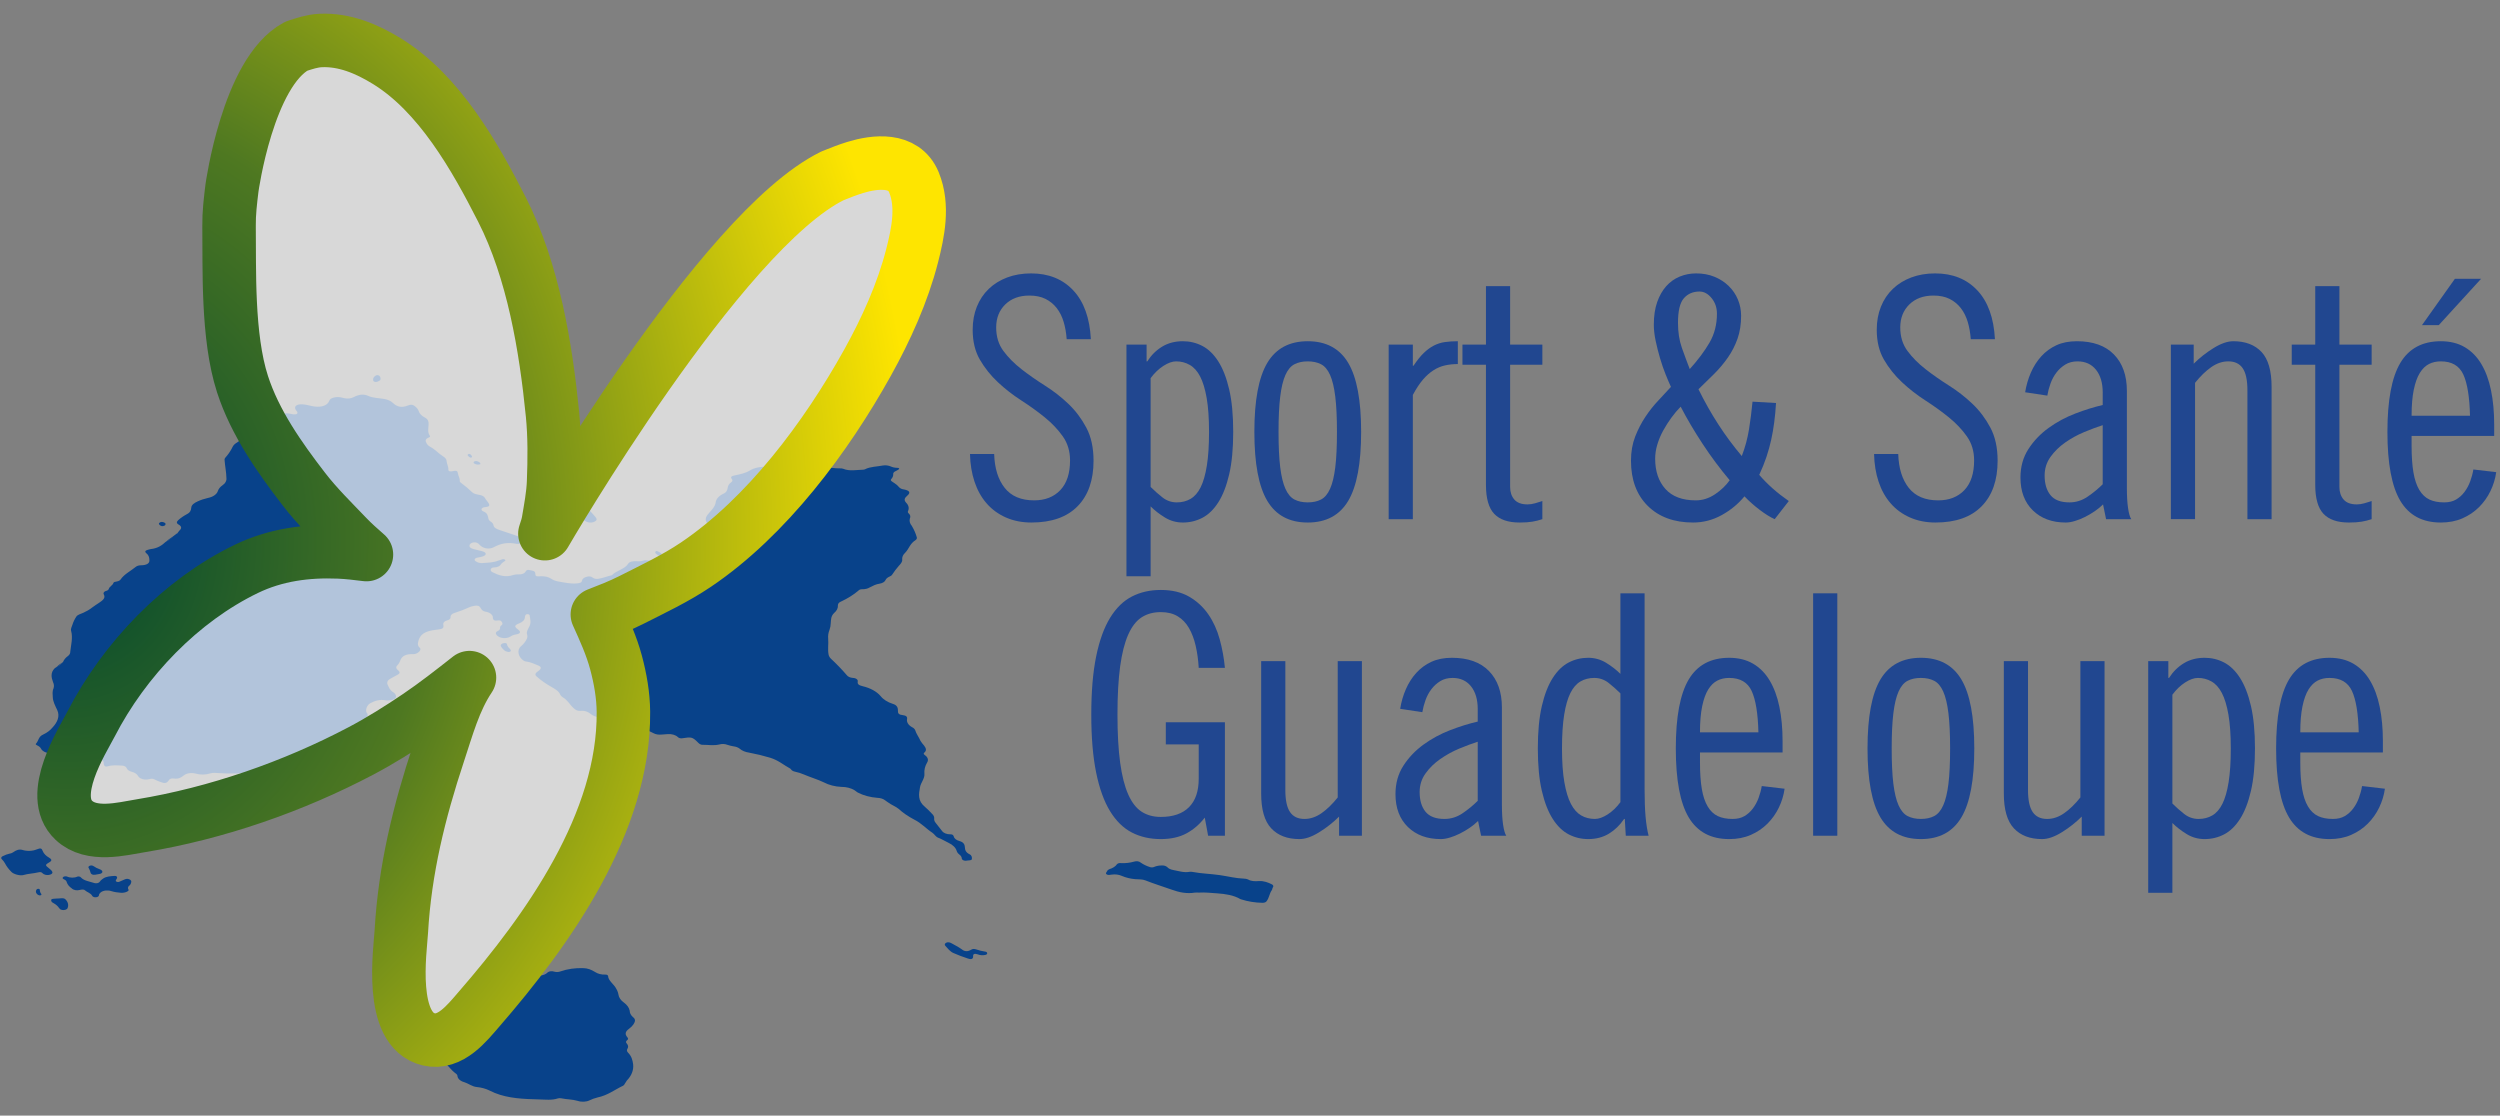 <?xml version="1.0" encoding="UTF-8" standalone="no"?><!DOCTYPE svg PUBLIC "-//W3C//DTD SVG 1.1//EN" "http://www.w3.org/Graphics/SVG/1.1/DTD/svg11.dtd"><svg width="100%" height="100%" viewBox="0 0 623 278" version="1.1" xmlns="http://www.w3.org/2000/svg" xmlns:xlink="http://www.w3.org/1999/xlink" xml:space="preserve" xmlns:serif="http://www.serif.com/" style="fill-rule:evenodd;clip-rule:evenodd;stroke-linecap:round;stroke-linejoin:round;stroke-miterlimit:1.5;"><rect x="0" y="0" width="623" height="278" fill="#808080" stroke="none"/><rect id="Plan-de-travail2" serif:id="Plan de travail2" x="0" y="-0" width="622.72" height="277.44" style="fill:none;"/><g><g><clipPath id="_clip1"><polygon id="icone_guadeloupe" points="122.35,61.725 360.991,190.721 187.96,320.088 -50.681,191.092 122.35,61.725 "/></clipPath><g clip-path="url(#_clip1)"><path d="M15.702,164.968c0.23,-0.568 0.667,-1.091 1.277,-1.527c0.357,-0.286 0.544,-0.644 0.529,-1.014c0.187,-1.742 0.69,-3.476 0.21,-5.243c-0.15,-0.496 0.186,-0.983 0.318,-1.464c0.217,-0.707 0.546,-1.398 0.982,-2.06c0.295,-0.467 1.099,-0.676 1.725,-0.948c0.806,-0.357 1.529,-0.782 2.148,-1.264c0.59,-0.442 1.237,-0.86 1.866,-1.28c0.762,-0.51 1.611,-1.114 1.129,-2.005c-0.164,-0.246 -0.1,-0.527 0.167,-0.726c0.116,-0.087 0.265,-0.154 0.434,-0.195c0.313,-0.082 0.542,-0.254 0.619,-0.463c0.119,-0.592 1.012,-0.923 1.153,-1.511c0.055,-0.232 0.503,-0.305 0.856,-0.368c0.417,-0.065 0.763,-0.246 0.94,-0.492c0.846,-1.296 2.577,-2.153 3.877,-3.22c0.334,-0.221 0.809,-0.338 1.3,-0.319c1.246,-0.032 2.03,-0.447 2.003,-1.201c-0.022,-0.597 -0.073,-1.227 -0.726,-1.754c-0.493,-0.395 -0.384,-0.718 0.351,-0.911c0.211,-0.07 0.433,-0.125 0.664,-0.164c1.772,-0.184 2.847,-0.953 3.768,-1.812c0.758,-0.386 1.392,-0.86 1.87,-1.398l0.912,-0.682c0.195,-0.011 0.249,-0.086 0.217,-0.198c0.112,-0.175 0.243,-0.344 0.394,-0.506c0.612,-0.557 0.658,-1.064 -0.238,-1.565c-0.009,-0.005 -0.019,-0.01 -0.028,-0.015c-0.409,-0.221 -0.472,-0.609 -0.14,-0.865c0.019,-0.014 0.065,-0.018 0.055,-0.041c0.021,-0.034 0.037,-0.07 0.048,-0.106c0.619,-0.559 1.346,-1.066 2.165,-1.508c0.861,-0.407 1.069,-1.005 1.113,-1.616c0.054,-0.739 0.77,-1.204 1.575,-1.57c0.791,-0.371 1.667,-0.666 2.601,-0.874c1.262,-0.248 2.203,-0.911 2.46,-1.734c0.18,-0.541 0.587,-1.038 1.179,-1.439c0.674,-0.46 1.018,-1.08 0.951,-1.716c-0.021,-1.527 -0.364,-3.045 -0.463,-4.568c-0.036,-0.174 0.01,-0.348 0.133,-0.502c0.807,-0.904 1.451,-1.864 1.922,-2.864c0.222,-0.395 0.6,-0.744 1.098,-1.017c0.805,-0.486 1.304,-1.142 1.408,-1.851c0.156,-0.846 0.577,-1.03 1.939,-0.837c1.161,0.167 1.616,0.043 2.275,-0.581c0.123,-0.152 0.3,-0.284 0.516,-0.385c1.379,-0.413 1.947,-1.29 2.875,-1.959c0.663,-0.455 1.363,-0.887 2.097,-1.296c0.536,-0.351 1.382,-0.442 2.095,-0.225c0.251,0.071 0.516,0.12 0.786,0.146c0.869,0.084 1.202,-0.18 0.922,-0.689c-0.077,-0.129 -0.194,-0.242 -0.281,-0.368c-0.63,-0.921 0.155,-1.548 1.742,-1.433c1.011,0.073 1.897,0.411 2.884,0.537c1.878,0.239 3.305,-0.31 3.698,-1.468c0.206,-0.657 1.623,-1.053 2.857,-0.814c0.291,0.058 0.564,0.151 0.858,0.202c0.821,0.193 1.734,0.09 2.376,-0.269c0.327,-0.192 0.707,-0.347 1.122,-0.456c0.806,-0.264 1.803,-0.195 2.528,0.175c1.157,0.542 2.682,0.507 3.993,0.763c0.872,0.147 1.631,0.501 2.116,0.986c0.946,0.885 2.051,1.321 3.783,0.608c0.669,-0.273 1.183,-0.22 1.646,0.167c0.468,0.338 0.798,0.742 0.961,1.176c0.182,0.672 0.761,1.282 1.618,1.705c0.827,0.447 0.893,1.081 0.88,1.638c-0.022,0.972 -0.351,1.936 0.315,2.89c0.142,0.201 -0.059,0.346 -0.35,0.463c-0.75,0.305 -0.829,0.756 -0.538,1.262c0.148,0.357 0.446,0.685 0.863,0.948c1.374,0.706 2.144,1.728 3.391,2.489c0.51,0.314 0.802,0.742 0.809,1.185c0.069,0.702 0.49,1.378 0.433,2.103c-0.022,0.403 0.51,0.504 1.122,0.353c0.805,-0.2 1.158,-0.093 1.226,0.455c0.09,0.671 0.562,1.308 0.484,1.989c0.004,0.175 0.117,0.343 0.314,0.469c1.006,0.731 1.928,1.507 2.757,2.321c0.38,0.404 1.104,0.546 1.79,0.672c0.695,0.089 1.263,0.42 1.461,0.852c0.227,0.438 0.659,0.834 0.897,1.27c0.328,0.613 0.093,0.839 -0.888,0.94c-0.404,0.008 -0.753,0.174 -0.873,0.416c-0.111,0.246 0.065,0.514 0.422,0.644c1.016,0.391 1.109,1.036 1.242,1.66c0.016,0.324 0.225,0.636 0.586,0.873c0.402,0.247 0.652,0.576 0.705,0.925c0.1,0.589 0.663,0.906 1.458,1.162c1.465,0.467 2.905,0.968 4.353,1.464c0.459,0.157 0.845,0.39 1.115,0.673c0.287,0.288 0.542,0.601 0.237,0.909c-0.253,0.344 -0.869,0.52 -1.458,0.416c-2.194,-0.455 -3.929,-0.077 -5.61,0.833c-1.218,0.654 -2.763,0.317 -3.564,-0.597c-0.341,-0.388 -0.751,-0.684 -1.504,-0.589c-0.582,0.078 -0.997,0.401 -1.001,0.779c-0.069,0.474 0.447,0.736 1.071,0.903c0.623,0.167 1.317,0.297 1.957,0.476c0.483,0.141 0.984,0.304 1.006,0.686c0.021,0.381 -0.515,0.606 -1.054,0.742c-0.307,0.079 -0.625,0.136 -0.938,0.199c-0.365,0.033 -0.659,0.2 -0.75,0.425c-0.103,0.293 0.18,0.463 0.496,0.634c0.386,0.229 0.909,0.342 1.426,0.306c1.343,-0.105 2.766,-0.108 3.955,-0.62c0.157,-0.059 0.322,-0.108 0.494,-0.148c0.364,-0.107 0.762,-0.369 1.128,-0.1c0.419,0.309 -0.205,0.445 -0.412,0.645c-0.211,0.157 -0.396,0.329 -0.551,0.512c-0.208,0.455 -0.852,0.773 -1.605,0.793c-0.442,-0.027 -0.841,0.161 -0.924,0.435c-0.113,0.284 0.062,0.59 0.442,0.77c1.579,0.779 3.216,1.369 5.219,0.67c0.413,-0.117 0.87,-0.165 1.327,-0.138c0.751,0.046 1.446,-0.239 1.675,-0.689c0.19,-0.313 0.418,-0.534 0.985,-0.389c0.566,0.144 1.367,0.153 1.427,0.742c0.077,0.872 0.101,0.844 1.426,0.812c0.917,-0.06 1.84,0.152 2.499,0.575c0.496,0.346 1.136,0.597 1.843,0.722c1.519,0.256 2.99,0.619 4.617,0.473c0.754,-0.061 1.183,-0.191 1.274,-0.681c0.064,-0.469 0.571,-0.862 1.282,-0.993c0.469,-0.154 1.062,-0.055 1.367,0.228c0.366,0.302 1.008,0.415 1.55,0.273c1.114,-0.179 2.058,-0.598 3.131,-0.832c0.058,-0.008 0.109,-0.029 0.145,-0.059c1.024,-1.107 3.238,-1.521 3.988,-2.785c0.375,-0.628 1.248,-0.713 2.157,-0.674c0.602,0.055 1.211,-0.005 1.749,-0.171c0.18,-0.068 0.396,-0.09 0.604,-0.06c0.8,0.171 1.499,-0.02 2.192,-0.181c0.693,-0.162 1.129,-0.071 1.563,0.429c0.594,0.698 1.417,1.31 2.412,1.794c0.875,0.407 1.645,0.183 1.759,-0.49c0.078,-0.456 0.371,-0.63 1.078,-0.389c0.759,0.198 1.482,0.45 2.156,0.75c0.514,0.278 1.043,0.315 1.373,-0.163c0.137,-0.17 0.371,-0.3 0.655,-0.364c0.822,-0.178 1.331,-0.698 1.222,-1.25c-0.063,-0.146 -0.011,-0.3 0.14,-0.413c0.169,-0.127 0.437,-0.183 0.697,-0.147c1.051,0.028 1.91,-0.147 2.298,-0.834c0.052,-0.069 0.131,-0.128 0.229,-0.171c1.652,-0.9 2.143,-2.409 1.2,-3.691c-0.141,-0.199 -0.461,-0.326 -0.801,-0.316c-0.471,-0.035 -0.891,-0.158 -0.881,-0.477c0.044,-1.189 -1.009,-2.14 -1.899,-3.103c-1.04,-1.147 -0.381,-2.057 0.47,-2.984c0.671,-0.734 1.307,-1.445 1.457,-2.331c0.086,-0.909 0.803,-1.738 1.958,-2.263c0.81,-0.36 0.959,-0.944 1.066,-1.501c0.043,-0.498 0.341,-0.969 0.849,-1.343c0.339,-0.204 0.414,-0.533 0.181,-0.799c-0.457,-0.537 -0.057,-0.766 0.694,-0.916c1.343,-0.275 2.692,-0.555 3.722,-1.189c1.164,-0.725 2.806,-1.063 4.451,-0.916c0.42,0.032 0.832,0.101 1.225,0.205c0.773,0.207 1.646,0.183 2.367,-0.066c1.31,-0.52 3.038,-0.43 4.248,0.22c1.342,0.651 2.494,0.518 3.726,-0.016c0.424,-0.187 0.869,-0.328 1.315,-0.481c0.449,-0.168 1.01,-0.178 1.488,-0.027c1.156,0.357 2.423,0.533 3.694,0.515c0.271,-0.018 0.547,0.015 0.792,0.096c1.614,0.677 3.299,0.272 4.958,0.238c0.183,-0.003 0.358,-0.042 0.503,-0.11c1.28,-0.67 2.955,-0.641 4.448,-0.938c0.686,-0.109 1.423,-0.015 2.006,0.254c0.446,0.2 0.974,0.314 1.515,0.324c0.591,-0.004 0.699,0.196 0.321,0.469c-0.184,0.122 -0.386,0.232 -0.603,0.33c-0.371,0.135 -0.618,0.373 -0.667,0.644c0.062,0.488 -0.116,0.972 -0.509,1.386c-0.358,0.363 0.437,0.714 0.834,0.999c0.457,0.283 0.835,0.614 1.115,0.976c0.259,0.314 0.738,0.534 1.286,0.592c1.38,0.284 1.644,0.78 0.824,1.504c-0.631,0.552 -1.018,1.027 -0.326,1.792c0.618,0.616 0.796,1.365 0.487,2.053c-0.119,0.201 -0.065,0.43 0.141,0.608c0.416,0.363 0.53,0.829 0.305,1.244c-0.184,0.634 -0.014,1.295 0.481,1.871c0.549,0.916 0.963,1.86 1.237,2.82c0.088,0.269 -0.032,0.546 -0.323,0.743c-1.401,0.862 -1.587,2.132 -2.573,3.135c-0.541,0.494 -0.801,1.094 -0.738,1.702c0.079,0.57 -0.39,1.081 -0.859,1.583c-0.603,0.69 -1.143,1.402 -1.616,2.133c-0.142,0.229 -0.399,0.421 -0.732,0.547c-0.474,0.202 -0.814,0.508 -0.957,0.861c-0.203,0.427 -0.739,0.755 -1.422,0.867c-1.025,0.148 -1.728,0.553 -2.488,0.935c-0.514,0.324 -1.227,0.492 -1.963,0.463c-0.38,0.001 -0.722,0.138 -0.882,0.353c-1.207,1.02 -2.641,1.923 -4.258,2.682c-0.535,0.193 -0.858,0.557 -0.844,0.951c0.056,0.695 -0.272,1.374 -0.927,1.92c-0.842,0.79 -0.783,1.686 -0.861,2.553c-0.009,0.566 -0.113,1.127 -0.312,1.676c-0.286,0.712 -0.395,1.451 -0.323,2.191c0.117,1.31 -0.155,2.628 0.097,3.948c0.065,0.36 0.259,0.708 0.568,1.017c1.422,1.321 2.738,2.685 3.943,4.087c0.271,0.396 0.864,0.672 1.538,0.715c0.29,0.002 0.573,0.069 0.796,0.19c0.348,0.188 0.508,0.482 0.415,0.759c-0.094,0.573 0.244,0.893 1.239,1.119c1.907,0.448 3.501,1.326 4.47,2.462c0.658,0.846 1.745,1.535 3.082,1.952c1.092,0.324 1.264,1.065 1.237,1.748c-0.034,0.609 0.222,0.951 1.219,1.049c0.83,0.088 1.152,0.42 1.053,0.956c-0.166,0.77 0.317,1.553 1.274,2.063c0.365,0.181 0.627,0.433 0.745,0.714c0.265,0.908 0.929,1.748 1.302,2.635c0.261,0.424 0.573,0.836 0.934,1.231c0.423,0.594 0.744,1.183 0.005,1.776c-0.258,0.193 -0.037,0.424 0.218,0.62c0.714,0.497 0.919,1.206 0.523,1.811c-0.535,0.899 -0.767,1.864 -0.679,2.834c0.122,1.15 -0.916,2.192 -1.096,3.332c-0.296,1.663 -0.639,3.367 1.227,4.882c0.641,0.563 1.237,1.145 1.785,1.746c0.387,0.351 0.571,0.774 0.52,1.194c-0.039,0.382 0.106,0.766 0.416,1.101c0.547,0.641 0.979,1.318 1.534,1.959c0.359,0.53 1.208,0.87 2.109,0.845c0.556,-0.019 0.726,0.251 0.816,0.52c0.111,0.52 0.669,0.968 1.447,1.16c0.986,0.267 1.295,0.866 1.321,1.47c0.032,0.719 0.203,1.355 1.193,1.836c0.557,0.272 0.6,0.777 0.558,1.166c-0.042,0.388 -0.728,0.328 -1.196,0.391c-0.325,0.087 -0.707,0.048 -0.982,-0.1c-0.231,-0.125 -0.357,-0.312 -0.338,-0.501c-0.049,-0.342 -0.27,-0.668 -0.63,-0.93c-0.327,-0.257 -0.548,-0.561 -0.641,-0.883c-0.245,-0.801 -0.97,-1.521 -2.022,-2.006c-0.86,-0.402 -1.6,-0.894 -2.536,-1.25c-0.737,-0.278 -0.929,-0.893 -1.525,-1.282c-1.586,-1.035 -2.669,-2.351 -4.47,-3.246c-1.495,-0.78 -2.815,-1.686 -3.92,-2.692c-0.699,-0.598 -1.81,-0.978 -2.586,-1.585c-0.217,-0.179 -0.52,-0.314 -0.732,-0.512c-0.474,-0.389 -1.196,-0.626 -1.961,-0.645c-1.782,-0.131 -3.479,-0.588 -4.883,-1.314c-0.3,-0.163 -0.509,-0.383 -0.787,-0.563c-0.88,-0.551 -2.068,-0.858 -3.289,-0.852c-1.606,-0.069 -3.149,-0.466 -4.396,-1.13c-1.569,-0.757 -3.34,-1.257 -4.939,-1.951c-0.702,-0.309 -1.47,-0.551 -2.279,-0.718c-0.44,-0.093 -0.795,-0.306 -0.966,-0.58c-0.026,-0.055 -0.072,-0.107 -0.133,-0.151c-1.69,-0.913 -3.026,-2.125 -5.072,-2.741c-1.685,-0.506 -3.426,-0.928 -5.208,-1.262c-0.957,-0.134 -1.81,-0.492 -2.386,-1c-0.37,-0.29 -0.888,-0.489 -1.461,-0.561c-0.559,-0.087 -1.1,-0.22 -1.608,-0.396c-0.605,-0.238 -1.353,-0.269 -1.984,-0.084c-1.368,0.344 -2.786,0.072 -4.197,0.082c-0.636,0.009 -0.973,-0.423 -1.301,-0.745c-1.199,-1.159 -1.519,-1.237 -3.56,-0.907c-0.478,0.131 -1.053,0.003 -1.309,-0.293c-0.547,-0.509 -1.498,-0.788 -2.449,-0.717c-0.57,0.02 -1.143,0.071 -1.709,0.123c-0.662,0.061 -1.342,-0.064 -1.862,-0.342c-1.077,-0.541 -2.124,-1.065 -3.594,-1.142c-0.828,-0.004 -1.546,-0.403 -1.662,-0.923c-0.012,-0.058 -0.042,-0.114 -0.089,-0.165c-0.683,-0.605 -1.797,-0.863 -2.655,-1.327c-0.964,-0.52 -2.061,-0.499 -3.137,-0.142c-0.124,0.053 -0.274,0.079 -0.426,0.073c-1.455,-0.235 -3.037,-0.313 -4.069,-1.149c-0.669,-0.54 -1.396,-0.896 -2.55,-0.797c-0.825,0.069 -1.265,-0.24 -1.763,-0.692c-0.978,-0.877 -1.416,-1.957 -2.708,-2.709c-0.289,-0.175 -0.499,-0.395 -0.608,-0.636c-0.29,-0.788 -1.12,-1.328 -2.067,-1.857c-1.448,-0.805 -2.743,-1.714 -3.858,-2.708c-0.346,-0.288 -0.348,-0.685 -0.005,-0.962c0.19,-0.192 0.461,-0.344 0.67,-0.531c0.613,-0.498 0.557,-0.919 -0.329,-1.261c-0.887,-0.342 -1.797,-0.818 -2.909,-0.941c-0.209,-0.023 -0.404,-0.086 -0.557,-0.181c-1.412,-0.855 -1.832,-2.651 -0.756,-3.602c0.667,-0.554 1.167,-1.183 1.475,-1.856c0.165,-0.343 0.193,-0.709 0.08,-1.065c-0.251,-0.746 0.269,-1.437 0.595,-2.108c0.43,-0.884 0.18,-1.742 0.049,-2.614c0.019,-0.182 -0.188,-0.348 -0.473,-0.38c-0.391,-0.029 -0.528,0.163 -0.628,0.333c-0.061,0.148 -0.092,0.3 -0.089,0.454c-0.034,0.62 -0.557,1.182 -1.393,1.494c-1.275,0.506 -1.31,0.824 -0.299,1.565c0.777,0.57 0.582,1.037 -0.546,1.212c-0.525,0.083 -0.996,0.261 -1.357,0.512c-0.763,0.504 -2.047,0.534 -2.908,0.068c-0.326,-0.177 -0.565,-0.409 -0.685,-0.668c-0.157,-0.284 0.006,-0.597 0.396,-0.758c0.429,-0.181 0.66,-0.501 0.599,-0.83c-0.022,-0.215 0.094,-0.423 0.322,-0.578c0.448,-0.335 0.255,-0.693 0.007,-1.01c-0.249,-0.316 -0.701,-0.25 -1.138,-0.199c-0.793,0.09 -0.974,-0.327 -0.982,-0.643c0.082,-0.745 -0.752,-1.433 -1.918,-1.581c-0.638,-0.121 -0.932,-0.524 -1.154,-0.927c-0.298,-0.535 -0.779,-0.678 -1.624,-0.504c-0.378,0.065 -0.737,0.164 -1.067,0.295c-1.17,0.546 -2.413,1.027 -3.717,1.438c-0.691,0.171 -1.123,0.61 -1.067,1.084c0.041,0.358 -0.306,0.684 -0.842,0.79c-0.709,0.184 -1.107,0.665 -0.95,1.148c0.115,0.793 -0.112,0.973 -1.328,1.138c-0.119,0.014 -0.238,0.033 -0.355,0.045c-2.948,0.304 -4.21,1.183 -4.596,3.034c-0.114,0.557 -0.152,0.993 0.415,1.499c0.567,0.506 -0.606,1.578 -1.575,1.549c-1.841,-0.061 -2.87,0.412 -3.307,1.588c-0.143,0.442 -0.399,0.865 -0.759,1.251c-0.365,0.338 -0.305,0.802 0.146,1.112c0.665,0.563 0.598,0.909 -0.263,1.307c-0.603,0.281 -1.084,0.635 -1.675,0.926c-0.643,0.369 -0.865,0.953 -0.563,1.481c0.292,0.656 0.536,1.353 1.404,1.86c0.173,0.112 0.312,0.242 0.413,0.385c0.637,0.805 0.074,1.497 -1.296,1.592c-0.298,0.021 -0.618,0.08 -0.898,0.033c-1.634,-0.331 -2.873,0.108 -4.024,0.732c-0.773,0.412 -1.314,1.822 -0.786,2.427c0.363,0.417 0.1,0.714 -0.042,1.112c-0.33,0.925 -1.575,1.514 -1.844,2.474c-0.203,0.654 -1.393,0.987 -2.143,1.462c-0.75,0.475 -1.438,0.833 -1.726,1.471c-0.177,0.33 -0.571,0.594 -1.082,0.723c-1.64,0.488 -2.304,1.532 -3.305,2.366c-0.283,0.292 -0.397,0.639 -0.322,0.984c0.056,1.044 -0.593,1.569 -2.268,1.726c-1.139,0.108 -2.166,0.424 -3.318,0.511c-0.623,0.081 -1.168,0.309 -1.525,0.638c-0.384,0.287 -0.638,0.743 -1.212,0.81c-2.491,0.29 -4.78,1.424 -7.547,0.618c-0.554,-0.134 -1.165,-0.116 -1.684,0.048c-0.887,0.242 -1.887,0.279 -2.831,0.106c-0.448,-0.045 -0.903,-0.044 -1.347,0.003c-1.921,0.037 -3.848,-0.012 -5.765,-0.148c-0.397,-0.017 -0.792,0.032 -1.144,0.142c-1.109,0.354 -2.427,0.367 -3.583,0.036c-1.078,-0.297 -2.325,-0.092 -3.005,0.493c-0.645,0.532 -1.303,0.898 -2.498,0.726c-0.532,-0.078 -1.061,0.127 -1.185,0.459c-0.557,0.783 -0.987,0.833 -2.167,0.374c-0.505,-0.176 -0.982,-0.383 -1.423,-0.62c-0.417,-0.225 -0.817,-0.167 -1.276,-0.05c-0.712,0.205 -1.563,0.125 -2.173,-0.204c-0.26,-0.141 -0.463,-0.32 -0.589,-0.521c-0.245,-0.524 -0.876,-0.947 -1.69,-1.133c-0.604,-0.161 -1.051,-0.501 -1.189,-0.905c-0.139,-0.368 -0.679,-0.63 -1.272,-0.617c-1.185,-0.063 -2.351,-0.162 -3.484,0.193c-0.483,0.155 -0.743,-0.028 -0.865,-0.318l-0.016,-0.058c-0.205,-0.435 0.172,-1.024 -0.787,-1.256c-1.137,-0.291 -2.373,-0.452 -3.447,-0.061c-2.31,0.827 -4.293,0.229 -6.172,-0.587c-1.025,-0.454 -2.16,-0.795 -3.356,-1.009c-0.887,-0.122 -1.62,-0.534 -1.918,-1.078c-0.154,-0.336 -0.486,-0.632 -0.939,-0.836c-0.244,-0.099 -0.503,-0.272 -0.358,-0.426c0.72,-0.744 0.563,-1.772 1.853,-2.32c0.93,-0.443 1.691,-1.011 2.228,-1.665c1.303,-1.372 1.952,-2.877 1.227,-4.436c-0.485,-1.039 -1.042,-2.05 -1.096,-3.13c-0.037,-0.746 -0.166,-1.489 0.172,-2.224c0.181,-0.524 0.14,-1.072 -0.117,-1.591c-0.435,-1.182 -0.655,-2.36 0.415,-3.446c0.839,-0.506 1.656,-0.937 2.074,-1.566Z" style="fill:#08428a;fill-rule:nonzero;"/><path d="M148.372,242.267c0.639,0.416 1.531,0.636 2.431,0.6c0.182,-0.02 0.371,0.014 0.514,0.091c0.124,0.067 0.204,0.162 0.22,0.264c0.047,1.196 1.483,2.047 2.008,3.132c0.299,0.487 0.492,0.995 0.574,1.511c0.102,0.734 0.585,1.434 1.374,1.988c0.783,0.571 1.281,1.275 1.428,2.018c-0.001,0.562 0.278,1.115 0.796,1.58c0.839,0.624 0.498,1.241 0.131,1.832c-0.288,0.414 -0.676,0.797 -1.149,1.135c-0.857,0.641 -1.041,1.281 -0.385,2.042c0.231,0.275 0.312,0.506 -0.008,0.735c-0.366,0.241 -0.4,0.622 -0.081,0.899c0.352,0.395 0.398,0.867 0.124,1.275c-0.198,0.303 -0.143,0.654 0.147,0.935c0.91,0.907 1.142,1.9 1.281,2.922c0.16,1.424 -0.382,2.832 -1.551,4.029c-0.196,0.254 -0.367,0.517 -0.513,0.785c-0.071,0.186 -0.208,0.357 -0.402,0.502c-2.119,0.996 -3.779,2.383 -6.411,2.949c-0.699,0.171 -1.354,0.404 -1.943,0.694c-0.838,0.423 -2.012,0.486 -2.984,0.16c-1.318,-0.401 -2.785,-0.359 -4.141,-0.648c-0.265,-0.054 -0.551,-0.046 -0.803,0.023c-1.49,0.511 -3.15,0.29 -4.697,0.255c-3.792,-0.089 -7.627,-0.232 -11.025,-1.611c-0.461,-0.188 -0.899,-0.403 -1.343,-0.614c-0.911,-0.452 -1.988,-0.748 -3.121,-0.857c-1.226,-0.114 -2.017,-0.849 -3.102,-1.199c-1.043,-0.272 -1.739,-0.92 -1.749,-1.627c-0.02,-0.175 -0.133,-0.342 -0.319,-0.475c-1.601,-1.14 -2.326,-2.628 -3.88,-3.783c-0.29,-0.254 -0.462,-0.553 -0.494,-0.861c-0.145,-0.597 -0.644,-1.143 -1.394,-1.526c-0.778,-0.37 -1.171,-0.984 -1.012,-1.581c0.064,-0.206 0.064,-0.419 -0,-0.627c-0.354,-0.904 -0.201,-1.85 0.434,-2.672c0.166,-0.328 0.173,-0.683 0.019,-1.019c-0.174,-0.78 0.03,-1.068 1.119,-1.339c0.772,-0.183 1.336,-0.604 1.496,-1.118c0.95,-2.269 3.19,-4.089 5.088,-6.011c0.269,-0.274 0.515,-0.557 0.737,-0.847c0.29,-0.436 1.058,-0.663 1.789,-0.529c1.459,0.191 2.921,0.384 4.393,0.515c1.421,0.174 2.869,-0.121 3.833,-0.781c1.517,-0.978 3.104,-1.913 4.542,-2.943c0.25,-0.201 0.71,-0.246 1.06,-0.104c0.521,0.158 1.035,0.332 1.541,0.506c1.146,0.451 2.643,0.266 3.39,-0.419c0.044,-0.055 0.097,-0.106 0.16,-0.153c0.392,-0.293 1.072,-0.364 1.613,-0.167c0.509,0.146 1.094,0.124 1.558,-0.059c1.707,-0.599 3.658,-0.882 5.634,-0.816c1.172,0.023 1.989,0.352 3.073,1.009Z" style="fill:#08428a;fill-rule:nonzero;"/><path d="M309.072,224.04c-1.647,-0.964 -3.669,-1.277 -5.784,-1.419c-1.494,-0.094 -2.988,-0.279 -4.501,-0.187c-0.331,0.021 -0.685,-0.046 -0.993,0.003c-2.075,0.34 -3.976,-0.073 -5.758,-0.72c-2.202,-0.776 -4.461,-1.474 -6.603,-2.324c-0.76,-0.312 -1.699,-0.238 -2.549,-0.306c-1.171,-0.1 -2.296,-0.372 -3.284,-0.796c-0.746,-0.346 -1.689,-0.469 -2.57,-0.335c-0.428,0.064 -0.922,0.187 -1.278,-0.08c-0.355,-0.267 0.032,-0.526 0.143,-0.795c0.09,-0.205 0.297,-0.38 0.582,-0.49c0.844,-0.25 1.51,-0.687 1.873,-1.23c0.2,-0.23 0.627,-0.342 1.035,-0.271c1.096,0.05 2.187,-0.074 3.172,-0.362c0.673,-0.172 1.203,-0.18 1.745,0.254c0.633,0.45 1.396,0.82 2.246,1.089c0.351,0.129 0.788,0.111 1.097,-0.046c0.55,-0.233 1.202,-0.354 1.872,-0.35c0.523,-0.035 1.043,0.119 1.343,0.398c0.323,0.36 0.862,0.624 1.49,0.731c1.341,0.238 2.638,0.716 4.094,0.456c0.236,-0.032 0.483,-0.024 0.717,0.022c2.222,0.425 4.537,0.468 6.79,0.793c2.023,0.292 3.982,0.811 6.079,0.882c0.335,0 0.665,0.067 0.943,0.19c0.85,0.48 1.668,0.486 2.805,0.415c1.136,-0.07 2.278,0.352 3.223,0.842c0.327,0.195 0.406,0.505 0.191,0.747c-0.151,0.213 -0.107,0.461 -0.243,0.653c-0.625,0.875 -0.644,1.869 -1.284,2.74c-0.157,0.274 -0.578,0.45 -1.043,0.437c-1.841,-0.029 -3.66,-0.323 -5.319,-0.857l-0.231,-0.084Z" style="fill:#08428a;fill-rule:nonzero;"/><path d="M12.567,214.7c-0.049,0.036 -0.068,0.051 -0.087,0.065c-1.323,0.793 -1.323,0.793 -0.14,1.723c0.16,0.117 0.304,0.244 0.429,0.377c0.33,0.382 0.522,0.776 -0.178,1.058c-0.51,0.211 -1.195,0.179 -1.671,-0.078c-0.11,-0.059 -0.205,-0.129 -0.282,-0.205c-0.282,-0.348 -0.636,-0.369 -1.123,-0.246c-1.192,0.298 -2.503,0.308 -3.703,0.672c-0.82,0.242 -2.437,-0.237 -2.942,-0.759c-0.695,-0.686 -1.248,-1.423 -1.644,-2.193c-0.182,-0.328 -0.422,-0.642 -0.718,-0.936c-0.272,-0.218 -0.269,-0.526 0.007,-0.733c0.082,-0.061 0.184,-0.11 0.299,-0.144c0.482,-0.255 1.033,-0.453 1.629,-0.585c0.835,-0.122 1.1,-0.651 1.831,-0.866c0.38,-0.151 0.858,-0.172 1.279,-0.057c1.168,0.37 2.547,0.322 3.609,-0.125c0.969,-0.394 1.24,-0.285 1.49,0.423c0.256,0.636 0.815,1.212 1.599,1.649c0.465,0.285 0.776,0.586 0.316,0.96Z" style="fill:#08428a;fill-rule:nonzero;"/><path d="M24.784,219.817c0.194,-0.318 0.49,-0.606 0.869,-0.846c0.761,-0.569 1.894,-0.637 2.947,-0.695c0.486,-0.032 0.634,0.264 0.571,0.537c-0.056,0.147 -0.138,0.29 -0.244,0.424c-0.093,0.17 -0.143,0.338 0.11,0.475c0.223,0.118 0.549,0.115 0.756,-0.006c0.427,-0.185 0.839,-0.377 1.252,-0.545c0.337,-0.141 0.688,-0.238 1.093,-0.069c0.422,0.137 0.657,0.435 0.571,0.724c-0.028,0.266 -0.143,0.523 -0.338,0.756c-0.477,0.289 -0.614,0.743 -0.342,1.135c0.229,0.361 -0.938,0.847 -1.863,0.775c-0.847,-0.046 -1.679,-0.189 -2.454,-0.422c-0.877,-0.296 -1.953,-0.173 -2.579,0.295c-0.261,0.196 -0.425,0.437 -0.471,0.694c0.025,0.279 -0.297,0.52 -0.734,0.549c-0.439,0.05 -0.878,-0.131 -0.987,-0.408c-0.3,-0.615 -1.276,-0.86 -1.808,-1.352c-0.279,-0.254 -0.858,-0.172 -1.267,-0.057c-0.71,0.207 -1.578,0.032 -1.992,-0.4c-0.631,-0.43 -1.061,-0.961 -1.241,-1.53c-0.038,-0.272 -0.265,-0.522 -0.618,-0.684c-0.285,-0.129 -0.55,-0.297 -0.342,-0.533c0.027,-0.035 0.06,-0.068 0.1,-0.098c0.224,-0.167 0.61,-0.211 0.924,-0.105c0.78,0.37 1.847,0.376 2.604,0.013c0.22,-0.069 0.489,-0.047 0.68,0.057c0.077,0.041 0.137,0.094 0.176,0.152c0.747,0.844 2.184,1.011 3.373,1.408c0.462,0.128 0.999,0.024 1.254,-0.244Z" style="fill:#08428a;fill-rule:nonzero;"/><path d="M238.201,235.66c0.516,0.27 0.997,0.566 1.438,0.885c0.769,0.631 1.534,0.642 2.457,0.082c0.385,-0.232 0.784,-0.154 1.171,-0.036c0.692,0.244 1.431,0.427 2.196,0.544c0.314,0.026 0.553,0.203 0.544,0.402c0.029,0.199 -0.171,0.38 -0.473,0.429c-0.63,0.142 -1.338,0.087 -1.911,-0.148c-0.728,-0.261 -1.154,-0.093 -1.123,0.427c0.047,0.719 -0.375,0.943 -1.373,0.594c-1.232,-0.402 -2.423,-0.855 -3.563,-1.356c-0.863,-0.405 -1.385,-1.135 -1.966,-1.757c-0.287,-0.276 -0.177,-0.646 0.245,-0.826c0.432,-0.182 0.867,-0.055 1.245,0.145l1.113,0.615Z" style="fill:#08428a;fill-rule:nonzero;"/><path d="M145.591,129.701c-0.445,-0.177 -0.808,-0.427 -1.051,-0.722c-0.408,-0.473 -0.979,-0.529 -1.674,-0.386c-0.171,0.037 -0.35,0.058 -0.532,0.061c-0.277,0.036 -0.559,-0.076 -0.633,-0.25c-0.097,-0.219 0.12,-0.321 0.384,-0.383c0.263,-0.061 0.462,-0.074 0.692,-0.115c0.94,-0.165 1.921,-0.241 2.69,-0.685c0.62,-0.362 1.236,-0.22 1.662,0.21c0.427,0.43 0.86,0.93 1.258,1.406c0.314,0.373 0.491,0.764 -0.106,1.085c-0.534,0.36 -1.426,0.412 -2.083,0.12c-0.214,-0.105 -0.417,-0.219 -0.607,-0.341Z" style="fill:#08428a;fill-rule:nonzero;"/><path d="M15.045,226.616c-0.117,-0.101 -0.221,-0.208 -0.313,-0.319c-0.308,-0.486 -0.801,-0.919 -1.433,-1.26c-0.405,-0.185 -0.615,-0.499 -0.536,-0.805c0.143,-0.338 0.69,-0.225 1.067,-0.295c0.087,-0.015 0.178,-0.022 0.269,-0.021c0.755,0.039 1.747,-0.301 2.214,0.204c0.682,0.687 0.858,1.521 0.481,2.279c-0.04,0.054 -0.092,0.104 -0.152,0.15c-0.397,0.296 -1.117,0.326 -1.596,0.067c-0,0 -0.001,-0 -0.001,-0Z" style="fill:#08428a;fill-rule:nonzero;"/><path d="M23.995,216.256c0.211,0.089 0.606,0.236 0.973,0.414c0.347,0.133 0.558,0.375 0.549,0.629c-0.048,0.254 -0.354,0.457 -0.753,0.498c-0.34,0.076 -0.687,0.137 -1.041,0.185c-0.285,0.057 -0.602,0.015 -0.834,-0.11c-0.175,-0.095 -0.286,-0.228 -0.31,-0.371c-0.092,-0.381 -0.239,-0.756 -0.437,-1.121c-0.167,-0.174 -0.144,-0.395 0.059,-0.547c0.056,-0.041 0.123,-0.076 0.199,-0.103c0.374,-0.134 0.712,-0.03 0.98,0.152l0.615,0.374Z" style="fill:#08428a;fill-rule:nonzero;"/><path d="M125.916,162.246c-0.479,-0.352 -0.85,-0.757 -1.093,-1.193c-0.091,-0.204 -0.019,-0.421 0.193,-0.58c0.162,-0.12 0.391,-0.197 0.641,-0.215c0.672,-0.089 0.707,0.266 0.75,0.551c0.12,0.315 0.342,0.613 0.651,0.875c0.208,0.241 0.417,0.532 0.023,0.726c-0.394,0.194 -0.796,-0.073 -1.165,-0.164Z" style="fill:#08428a;fill-rule:nonzero;"/><path d="M94.645,94.821c-0.396,0.16 -0.719,0.537 -1.353,0.303c-0.478,-0.176 -0.404,-0.97 0.104,-1.36c0.245,-0.183 0.532,-0.398 0.964,-0.218c0.432,0.18 0.665,0.97 0.285,1.275Z" style="fill:#08428a;fill-rule:nonzero;"/><path d="M9.432,222.984c-0.51,-0.377 -0.625,-0.906 -0.291,-1.341c0.081,-0.103 0.256,-0.164 0.44,-0.153c0.271,0.018 0.331,0.155 0.355,0.292c-0.012,0.305 0.082,0.611 0.278,0.893c0.12,0.136 0.207,0.308 -0.046,0.416c-0.252,0.109 -0.518,0.011 -0.736,-0.107Z" style="fill:#08428a;fill-rule:nonzero;"/><path d="M41.107,130.924c-0.313,0.159 -0.663,0.314 -1.032,0.098c-0.369,-0.216 -0.649,-0.48 -0.335,-0.754c0.313,-0.275 0.78,-0.247 1.196,-0.055c0.416,0.191 0.382,0.447 0.171,0.711Z" style="fill:#08428a;fill-rule:nonzero;"/><path d="M164.217,137.54c0.399,0.244 0.89,0.48 0.57,0.88c-0.181,0.226 -0.55,0.155 -0.755,-0.013c-0.356,-0.292 -1.003,-0.572 -0.647,-0.989c0.204,-0.243 0.57,-0.004 0.832,0.122Z" style="fill:#08428a;fill-rule:nonzero;"/><path d="M119.675,115.68c-0.393,0.146 -0.896,0.123 -1.267,-0.058c-0.35,-0.14 -0.519,-0.355 -0.286,-0.57c0.233,-0.214 0.687,-0.202 1.024,-0.032c0.338,0.17 0.665,0.343 0.529,0.66Z" style="fill:#08428a;fill-rule:nonzero;"/><path d="M116.902,113.869c-0.195,-0.221 -0.566,-0.426 -0.224,-0.677c0.203,-0.152 0.484,-0.07 0.604,0.081c0.178,0.229 0.559,0.477 0.224,0.728c-0.158,0.118 -0.44,-0.018 -0.604,-0.132Z" style="fill:#08428a;fill-rule:nonzero;"/><path d="M15.702,164.968c-0.418,0.629 -1.235,1.06 -1.933,1.546c0.55,-0.56 1.199,-1.079 1.933,-1.546Z" style="fill:#08428a;fill-rule:nonzero;"/><path d="M43.173,133.656c-0.478,0.537 -1.112,1.011 -1.87,1.397c0.536,-0.51 1.163,-0.979 1.87,-1.397Z" style="fill:#08428a;fill-rule:nonzero;"/><path d="M44.271,132.759c0.032,0.112 -0.022,0.187 -0.217,0.198c0.073,-0.065 0.149,-0.132 0.217,-0.198Z" style="fill:#08428a;fill-rule:nonzero;"/><path d="M44.378,129.669c-0.012,0.036 -0.028,0.072 -0.048,0.107c-0.021,0.034 -0.036,0.026 -0.055,0.041c0.023,-0.058 0.063,-0.103 0.103,-0.148Z" style="fill:#08428a;fill-rule:nonzero;"/></g><path d="M135.787,133c-0,0 43.71,-75.422 71.66,-89.176c1.877,-0.753 3.758,-1.508 5.693,-2.098c4.92,-1.501 12.119,-2.354 14.617,3.721c2.4,5.838 1.031,12.478 -0.448,18.257c-2.371,9.264 -6.505,18.383 -11.134,26.704c-10.302,18.518 -25.075,38.376 -42.738,50.295c-5.1,3.442 -10.705,6.079 -16.196,8.854c-2.711,1.371 -5.552,2.472 -8.384,3.571c1.766,3.892 3.547,7.819 4.653,11.948c1.074,4.005 1.809,8.156 1.846,12.303c0.248,27.62 -18.785,54.301 -36.033,74.164c-2.902,3.342 -7.052,8.739 -12.476,7.466c-10.071,-2.365 -7.101,-22.195 -6.833,-26.917c0.871,-15.329 4.44,-29.864 9.273,-44.417c2.136,-6.432 3.933,-13.186 7.709,-18.814c-4.223,3.32 -8.453,6.645 -12.904,9.651c-4.575,3.09 -9.262,6.04 -14.145,8.615c-16.88,8.9 -35.992,15.553 -54.865,18.648c-4.807,0.788 -12.269,2.786 -16.67,-1.351c-6.628,-6.232 2.068,-19.703 4.296,-24.025c8.272,-16.046 22.355,-30.756 38.708,-38.649c7.248,-3.499 15.039,-4.542 23.003,-4.215c2.309,0.094 4.608,0.378 6.901,0.662c-1.645,-1.444 -3.295,-2.891 -4.808,-4.473c-3.682,-3.85 -7.515,-7.592 -10.767,-11.811c-6.051,-7.851 -12.203,-16.56 -15.314,-26.192c-3.841,-11.886 -3.216,-28.856 -3.349,-39.435c-0.04,-3.142 0.342,-6.28 0.721,-9.4c-0,0 3.943,-28.835 16.019,-35.366c1.981,-0.662 4.013,-1.342 6.1,-1.432c5.96,-0.258 11.459,2.067 16.45,5.129c13.161,8.074 22.046,23.894 28.726,37.013c7.776,15.27 10.927,34.285 12.581,50.956c0.557,5.614 0.493,11.286 0.278,16.924c-0.125,3.278 -0.751,6.522 -1.295,9.758c-0.18,1.069 -0.529,2.105 -0.875,3.132Z" style="fill:#fff;fill-opacity:0.69;stroke:url(#_Radial2);stroke-width:13.33px;"/></g><g><path d="M265.818,84.531c-0.111,-1.561 -0.362,-2.998 -0.753,-4.309c-0.39,-1.31 -0.962,-2.454 -1.715,-3.43c-0.753,-0.976 -1.687,-1.743 -2.803,-2.301c-1.115,-0.558 -2.454,-0.836 -4.016,-0.836c-2.51,-0 -4.518,0.739 -6.024,2.217c-1.506,1.478 -2.259,3.388 -2.259,5.731c0,2.287 0.6,4.239 1.799,5.857c1.199,1.617 2.691,3.123 4.476,4.518c1.785,1.394 3.738,2.761 5.857,4.099c2.12,1.339 4.072,2.859 5.857,4.56c1.785,1.701 3.277,3.682 4.476,5.941c1.199,2.259 1.799,5.006 1.799,8.241c-0,4.853 -1.325,8.632 -3.974,11.337c-2.65,2.705 -6.485,4.058 -11.505,4.058c-2.342,-0 -4.462,-0.419 -6.358,-1.255c-1.897,-0.837 -3.5,-2.008 -4.811,-3.514c-1.311,-1.506 -2.315,-3.305 -3.012,-5.397c-0.697,-2.092 -1.074,-4.392 -1.13,-6.903l6.024,0c0.112,3.57 0.99,6.387 2.636,8.451c1.645,2.064 4.086,3.096 7.321,3.096c2.733,-0 4.908,-0.851 6.526,-2.552c1.617,-1.702 2.426,-4.17 2.426,-7.405c0,-2.287 -0.599,-4.281 -1.799,-5.982c-1.199,-1.701 -2.691,-3.277 -4.476,-4.727c-1.785,-1.45 -3.737,-2.859 -5.857,-4.225c-2.119,-1.367 -4.071,-2.887 -5.856,-4.56c-1.785,-1.674 -3.277,-3.542 -4.477,-5.606c-1.199,-2.064 -1.798,-4.546 -1.798,-7.446c-0,-2.12 0.348,-4.044 1.045,-5.773c0.698,-1.73 1.688,-3.208 2.971,-4.435c1.283,-1.227 2.816,-2.175 4.601,-2.844c1.785,-0.67 3.765,-1.004 5.941,-1.004c4.35,-0 7.851,1.408 10.5,4.225c2.649,2.817 4.114,6.874 4.393,12.173l-6.025,0Z" style="fill:#214790;fill-rule:nonzero;"/><path d="M286.735,121.345c0.893,0.892 1.869,1.757 2.929,2.594c1.059,0.836 2.259,1.255 3.597,1.255c1.283,-0 2.427,-0.293 3.431,-0.879c1.004,-0.586 1.84,-1.548 2.51,-2.886c0.669,-1.339 1.185,-3.138 1.548,-5.397c0.362,-2.259 0.543,-5.062 0.543,-8.409c0,-3.346 -0.195,-6.149 -0.585,-8.408c-0.391,-2.259 -0.935,-4.058 -1.632,-5.397c-0.697,-1.338 -1.562,-2.3 -2.594,-2.886c-1.031,-0.586 -2.161,-0.879 -3.388,-0.879c-0.948,0 -2.008,0.377 -3.179,1.13c-1.172,0.753 -2.232,1.771 -3.18,3.054l0,27.108Zm-1.004,-31.292l0.168,0c1.004,-1.561 2.245,-2.789 3.723,-3.681c1.478,-0.892 3.193,-1.339 5.145,-1.339c1.729,0 3.347,0.391 4.853,1.172c1.506,0.781 2.831,2.063 3.974,3.848c1.144,1.785 2.05,4.114 2.719,6.987c0.67,2.872 1.004,6.4 1.004,10.583c0,4.184 -0.334,7.712 -1.004,10.584c-0.669,2.873 -1.575,5.202 -2.719,6.987c-1.143,1.784 -2.468,3.067 -3.974,3.848c-1.506,0.781 -3.124,1.172 -4.853,1.172c-1.617,-0 -3.109,-0.419 -4.476,-1.255c-1.366,-0.837 -2.552,-1.757 -3.556,-2.761l0,17.402l-6.024,0l0,-57.73l5.02,-0l0,4.183Z" style="fill:#214790;fill-rule:nonzero;"/><path d="M312.588,107.623c0,-7.864 1.074,-13.595 3.222,-17.193c2.147,-3.598 5.508,-5.397 10.082,-5.397c4.573,0 7.934,1.799 10.081,5.397c2.148,3.598 3.222,9.329 3.222,17.193c-0,7.865 -1.074,13.596 -3.222,17.194c-2.147,3.598 -5.508,5.397 -10.081,5.397c-4.574,-0 -7.935,-1.799 -10.082,-5.397c-2.148,-3.598 -3.222,-9.329 -3.222,-17.194Zm6.024,0c0,3.626 0.14,6.568 0.419,8.827c0.279,2.259 0.711,4.044 1.297,5.355c0.585,1.311 1.338,2.203 2.259,2.677c0.92,0.475 2.022,0.712 3.305,0.712c1.282,-0 2.384,-0.237 3.304,-0.712c0.921,-0.474 1.674,-1.366 2.259,-2.677c0.586,-1.311 1.018,-3.096 1.297,-5.355c0.279,-2.259 0.419,-5.201 0.419,-8.827c-0,-3.569 -0.14,-6.498 -0.419,-8.785c-0.279,-2.287 -0.711,-4.085 -1.297,-5.396c-0.585,-1.311 -1.338,-2.203 -2.259,-2.677c-0.92,-0.475 -2.022,-0.712 -3.304,-0.712c-1.283,0 -2.385,0.237 -3.305,0.712c-0.921,0.474 -1.674,1.366 -2.259,2.677c-0.586,1.311 -1.018,3.109 -1.297,5.396c-0.279,2.287 -0.419,5.216 -0.419,8.785Z" style="fill:#214790;fill-rule:nonzero;"/><path d="M346.055,85.87l6.024,-0l0,5.271l0.168,0c0.892,-1.339 1.743,-2.398 2.552,-3.179c0.808,-0.781 1.645,-1.395 2.51,-1.841c0.864,-0.446 1.784,-0.739 2.761,-0.879c0.976,-0.139 2.049,-0.209 3.221,-0.209l-0,5.69c-1.116,-0 -2.176,0.111 -3.18,0.334c-1.004,0.223 -1.966,0.628 -2.886,1.214c-0.92,0.585 -1.799,1.366 -2.636,2.342c-0.836,0.976 -1.673,2.245 -2.51,3.807l0,30.957l-6.024,-0l0,-43.507Z" style="fill:#214790;fill-rule:nonzero;"/><path d="M364.442,85.87l5.857,-0l-0,-14.558l6.024,-0l-0,14.558l8.032,-0l-0,5.02l-8.032,0l-0,30.455c-0,1.283 0.348,2.329 1.046,3.137c0.697,0.809 1.798,1.214 3.304,1.214c0.614,-0 1.255,-0.098 1.925,-0.293c0.669,-0.195 1.255,-0.377 1.757,-0.544l-0,4.518c-0.837,0.279 -1.674,0.488 -2.51,0.627c-0.837,0.14 -1.897,0.21 -3.18,0.21c-2.844,-0 -4.95,-0.726 -6.317,-2.176c-1.366,-1.45 -2.049,-3.848 -2.049,-7.195l-0,-29.953l-5.857,0l-0,-5.02Z" style="fill:#214790;fill-rule:nonzero;"/><path d="M442.587,100.428c-0.111,1.785 -0.265,3.416 -0.46,4.895c-0.195,1.478 -0.446,2.914 -0.753,4.308c-0.307,1.395 -0.697,2.803 -1.171,4.226c-0.475,1.422 -1.074,2.914 -1.799,4.476c1.004,1.171 2.119,2.301 3.346,3.388c1.228,1.088 2.566,2.134 4.016,3.138l-3.514,4.518c-1.115,-0.502 -2.37,-1.283 -3.765,-2.343c-1.394,-1.06 -2.649,-2.175 -3.765,-3.346c-1.561,1.896 -3.458,3.458 -5.689,4.685c-2.231,1.227 -4.602,1.841 -7.112,1.841c-4.741,-0 -8.506,-1.381 -11.295,-4.142c-2.789,-2.761 -4.183,-6.512 -4.183,-11.253c-0,-2.231 0.349,-4.239 1.046,-6.024c0.697,-1.785 1.548,-3.431 2.552,-4.937c1.004,-1.506 2.077,-2.858 3.221,-4.057c1.143,-1.2 2.189,-2.329 3.137,-3.389c-0.39,-0.837 -0.836,-1.882 -1.338,-3.137c-0.502,-1.255 -0.963,-2.594 -1.381,-4.016c-0.418,-1.423 -0.781,-2.859 -1.088,-4.309c-0.306,-1.451 -0.46,-2.789 -0.46,-4.016c0,-2.176 0.279,-4.058 0.837,-5.648c0.558,-1.59 1.311,-2.914 2.259,-3.974c0.948,-1.06 2.064,-1.855 3.347,-2.385c1.283,-0.53 2.649,-0.794 4.099,-0.794c1.674,-0 3.194,0.278 4.56,0.836c1.367,0.558 2.552,1.325 3.556,2.301c1.004,0.976 1.771,2.106 2.301,3.389c0.53,1.282 0.795,2.621 0.795,4.016c-0,2.119 -0.293,4.016 -0.879,5.689c-0.585,1.673 -1.38,3.235 -2.384,4.685c-1.004,1.451 -2.148,2.817 -3.431,4.1c-1.283,1.283 -2.593,2.566 -3.932,3.849c1.506,3.068 3.151,5.982 4.936,8.743c1.785,2.761 3.737,5.396 5.857,7.906c0.837,-2.175 1.436,-4.392 1.799,-6.651c0.362,-2.259 0.655,-4.56 0.878,-6.903l5.857,0.335Zm-24.431,-19.996c0,2.342 0.321,4.42 0.962,6.233c0.642,1.813 1.297,3.584 1.967,5.313c2.063,-2.287 3.709,-4.49 4.936,-6.61c1.227,-2.12 1.841,-4.518 1.841,-7.195c-0,-1.506 -0.447,-2.803 -1.339,-3.891c-0.892,-1.088 -1.896,-1.631 -3.012,-1.631c-1.618,-0 -2.914,0.557 -3.891,1.673c-0.976,1.115 -1.464,3.151 -1.464,6.108Zm-5.689,33.885c-0,3.123 0.851,5.633 2.552,7.53c1.701,1.896 4.225,2.845 7.572,2.845c1.673,-0 3.263,-0.502 4.769,-1.506c1.506,-1.004 2.733,-2.176 3.681,-3.514c-2.398,-2.845 -4.643,-5.857 -6.735,-9.037c-2.092,-3.179 -3.919,-6.275 -5.48,-9.287c-0.781,0.781 -1.548,1.688 -2.301,2.72c-0.753,1.031 -1.437,2.105 -2.05,3.221c-0.614,1.115 -1.102,2.273 -1.464,3.472c-0.363,1.199 -0.544,2.384 -0.544,3.556Z" style="fill:#214790;fill-rule:nonzero;"/><path d="M491.114,84.531c-0.111,-1.561 -0.362,-2.998 -0.753,-4.309c-0.39,-1.31 -0.962,-2.454 -1.715,-3.43c-0.753,-0.976 -1.687,-1.743 -2.803,-2.301c-1.115,-0.558 -2.454,-0.836 -4.016,-0.836c-2.51,-0 -4.518,0.739 -6.024,2.217c-1.506,1.478 -2.259,3.388 -2.259,5.731c-0,2.287 0.6,4.239 1.799,5.857c1.199,1.617 2.691,3.123 4.476,4.518c1.785,1.394 3.737,2.761 5.857,4.099c2.119,1.339 4.072,2.859 5.856,4.56c1.785,1.701 3.277,3.682 4.477,5.941c1.199,2.259 1.798,5.006 1.798,8.241c0,4.853 -1.324,8.632 -3.974,11.337c-2.649,2.705 -6.484,4.058 -11.504,4.058c-2.343,-0 -4.462,-0.419 -6.359,-1.255c-1.896,-0.837 -3.5,-2.008 -4.811,-3.514c-1.31,-1.506 -2.314,-3.305 -3.012,-5.397c-0.697,-2.092 -1.073,-4.392 -1.129,-6.903l6.024,0c0.112,3.57 0.99,6.387 2.636,8.451c1.645,2.064 4.085,3.096 7.32,3.096c2.734,-0 4.909,-0.851 6.526,-2.552c1.618,-1.702 2.427,-4.17 2.427,-7.405c-0,-2.287 -0.6,-4.281 -1.799,-5.982c-1.199,-1.701 -2.691,-3.277 -4.476,-4.727c-1.785,-1.45 -3.737,-2.859 -5.857,-4.225c-2.12,-1.367 -4.072,-2.887 -5.857,-4.56c-1.785,-1.674 -3.277,-3.542 -4.476,-5.606c-1.199,-2.064 -1.799,-4.546 -1.799,-7.446c0,-2.12 0.349,-4.044 1.046,-5.773c0.697,-1.73 1.687,-3.208 2.97,-4.435c1.283,-1.227 2.817,-2.175 4.602,-2.844c1.785,-0.67 3.765,-1.004 5.94,-1.004c4.351,-0 7.851,1.408 10.501,4.225c2.649,2.817 4.113,6.874 4.392,12.173l-6.024,0Z" style="fill:#214790;fill-rule:nonzero;"/><path d="M523.995,105.95c-1.394,0.446 -2.928,1.018 -4.601,1.715c-1.674,0.698 -3.249,1.562 -4.728,2.594c-1.478,1.032 -2.705,2.231 -3.681,3.598c-0.976,1.366 -1.464,2.914 -1.464,4.643c-0,2.064 0.488,3.695 1.464,4.895c0.976,1.199 2.552,1.799 4.727,1.799c1.618,-0 3.124,-0.475 4.518,-1.423c1.395,-0.948 2.65,-1.98 3.765,-3.095l0,-14.726Zm-19.327,-8.199c0.279,-1.729 0.753,-3.361 1.423,-4.895c0.669,-1.534 1.533,-2.886 2.593,-4.058c1.06,-1.171 2.315,-2.091 3.765,-2.761c1.45,-0.669 3.152,-1.004 5.104,-1.004c4.016,0 7.098,1.102 9.245,3.305c2.148,2.203 3.221,5.229 3.221,9.078l0,24.264c0,1.952 0.098,3.597 0.293,4.936c0.195,1.339 0.46,2.259 0.795,2.761l-6.275,-0l-0.753,-3.681c-0.614,0.613 -1.311,1.185 -2.092,1.715c-0.781,0.53 -1.589,1.004 -2.426,1.422c-0.837,0.418 -1.673,0.753 -2.51,1.004c-0.837,0.251 -1.59,0.377 -2.259,0.377c-3.403,-0 -6.136,-1.004 -8.199,-3.012c-2.064,-2.008 -3.096,-4.742 -3.096,-8.2c-0,-2.677 0.655,-5.034 1.966,-7.07c1.311,-2.036 2.984,-3.793 5.02,-5.271c2.036,-1.478 4.253,-2.677 6.652,-3.597c2.398,-0.921 4.685,-1.632 6.86,-2.134l0,-3.096c0,-2.398 -0.557,-4.295 -1.673,-5.689c-1.116,-1.394 -2.649,-2.092 -4.602,-2.092c-1.171,0 -2.189,0.265 -3.054,0.795c-0.864,0.53 -1.603,1.199 -2.217,2.008c-0.613,0.809 -1.101,1.715 -1.464,2.719c-0.362,1.004 -0.627,2.008 -0.795,3.012l-5.522,-0.836Z" style="fill:#214790;fill-rule:nonzero;"/><path d="M540.98,85.87l5.689,-0l0,4.769c1.45,-1.45 3.096,-2.747 4.936,-3.891c1.841,-1.143 3.487,-1.715 4.937,-1.715c3.012,0 5.355,0.893 7.028,2.678c1.673,1.785 2.51,4.685 2.51,8.701l-0,32.965l-6.024,-0l-0,-32.128c-0,-2.51 -0.391,-4.337 -1.171,-5.48c-0.781,-1.144 -1.981,-1.716 -3.598,-1.716c-1.45,0 -2.859,0.474 -4.225,1.423c-1.367,0.948 -2.72,2.259 -4.058,3.932l-0,33.969l-6.024,-0l-0,-43.507Z" style="fill:#214790;fill-rule:nonzero;"/><path d="M571.1,85.87l5.857,-0l-0,-14.558l6.024,-0l-0,14.558l8.032,-0l-0,5.02l-8.032,0l-0,30.455c-0,1.283 0.348,2.329 1.046,3.137c0.697,0.809 1.798,1.214 3.304,1.214c0.614,-0 1.255,-0.098 1.925,-0.293c0.669,-0.195 1.255,-0.377 1.757,-0.544l-0,4.518c-0.837,0.279 -1.674,0.488 -2.51,0.627c-0.837,0.14 -1.897,0.21 -3.18,0.21c-2.844,-0 -4.95,-0.726 -6.316,-2.176c-1.367,-1.45 -2.05,-3.848 -2.05,-7.195l-0,-29.953l-5.857,0l-0,-5.02Z" style="fill:#214790;fill-rule:nonzero;"/><path d="M600.969,108.627l0,2.427c0,2.677 0.154,4.908 0.46,6.693c0.307,1.785 0.795,3.235 1.464,4.351c0.67,1.115 1.507,1.91 2.511,2.384c1.004,0.475 2.231,0.712 3.681,0.712c1.171,-0 2.161,-0.237 2.97,-0.712c0.809,-0.474 1.506,-1.101 2.092,-1.882c0.585,-0.781 1.06,-1.66 1.422,-2.636c0.363,-0.976 0.628,-1.966 0.795,-2.97l5.689,0.67c-0.223,1.617 -0.697,3.179 -1.422,4.685c-0.725,1.506 -1.673,2.845 -2.845,4.016c-1.171,1.171 -2.552,2.106 -4.141,2.803c-1.59,0.697 -3.389,1.046 -5.397,1.046c-4.574,-0 -7.934,-1.799 -10.082,-5.397c-2.147,-3.598 -3.221,-9.329 -3.221,-17.194c0,-7.864 1.074,-13.595 3.221,-17.193c2.148,-3.598 5.508,-5.397 10.082,-5.397c2.287,0 4.267,0.488 5.941,1.464c1.673,0.977 3.053,2.371 4.141,4.184c1.088,1.813 1.897,4.002 2.426,6.568c0.53,2.566 0.795,5.41 0.795,8.534l0,2.844l-20.582,0Zm14.558,-5.02c-0.111,-4.685 -0.669,-8.115 -1.673,-10.291c-1.004,-2.175 -2.873,-3.263 -5.606,-3.263c-1.115,0 -2.105,0.223 -2.97,0.67c-0.865,0.446 -1.618,1.185 -2.259,2.217c-0.641,1.032 -1.143,2.426 -1.506,4.183c-0.363,1.757 -0.544,3.919 -0.544,6.484l14.558,0Zm-7.781,-22.59l-4.183,0l8.199,-11.546l6.526,0l-10.542,11.546Z" style="fill:#214790;fill-rule:nonzero;"/><path d="M298.721,166.43c-0.111,-1.952 -0.362,-3.779 -0.753,-5.48c-0.39,-1.701 -0.948,-3.18 -1.673,-4.435c-0.725,-1.255 -1.659,-2.231 -2.803,-2.928c-1.143,-0.697 -2.552,-1.046 -4.225,-1.046c-1.841,0 -3.43,0.432 -4.769,1.297c-1.339,0.865 -2.454,2.301 -3.347,4.309c-0.892,2.008 -1.562,4.643 -2.008,7.906c-0.446,3.263 -0.669,7.266 -0.669,12.007c-0,4.741 0.223,8.743 0.669,12.006c0.446,3.263 1.116,5.898 2.008,7.906c0.893,2.008 2.008,3.445 3.347,4.309c1.339,0.865 2.928,1.297 4.769,1.297c3.068,0 5.41,-0.809 7.028,-2.426c1.618,-1.618 2.426,-3.988 2.426,-7.112l0,-8.534l-8.199,0l-0,-5.522l14.725,0l0,28.28l-4.183,-0l-0.837,-4.518c-1.283,1.673 -2.802,2.984 -4.559,3.932c-1.758,0.948 -3.891,1.422 -6.401,1.422c-2.677,0 -5.076,-0.544 -7.195,-1.631c-2.12,-1.088 -3.933,-2.859 -5.439,-5.313c-1.506,-2.454 -2.663,-5.662 -3.472,-9.622c-0.809,-3.96 -1.213,-8.785 -1.213,-14.474c-0,-5.69 0.404,-10.515 1.213,-14.475c0.809,-3.96 1.966,-7.167 3.472,-9.621c1.506,-2.455 3.319,-4.226 5.439,-5.313c2.119,-1.088 4.518,-1.632 7.195,-1.632c2.789,0 5.145,0.558 7.07,1.673c1.924,1.116 3.514,2.58 4.769,4.393c1.255,1.813 2.203,3.891 2.845,6.233c0.641,2.343 1.073,4.713 1.296,7.112l-6.526,-0Z" style="fill:#214790;fill-rule:nonzero;"/><path d="M339.384,208.264l-5.69,-0l0,-4.769c-1.45,1.45 -3.095,2.747 -4.936,3.89c-1.841,1.143 -3.486,1.715 -4.936,1.715c-3.013,0 -5.355,-0.892 -7.029,-2.677c-1.673,-1.785 -2.51,-4.686 -2.51,-8.702l0,-32.964l6.024,-0l0,32.128c0,2.51 0.391,4.337 1.172,5.48c0.781,1.143 1.98,1.715 3.598,1.715c1.45,0 2.858,-0.474 4.225,-1.422c1.366,-0.948 2.719,-2.259 4.058,-3.933l-0,-33.968l6.024,-0l-0,43.507Z" style="fill:#214790;fill-rule:nonzero;"/><path d="M368.249,184.837c-1.395,0.446 -2.929,1.018 -4.602,1.715c-1.673,0.697 -3.249,1.562 -4.727,2.594c-1.478,1.031 -2.705,2.231 -3.681,3.597c-0.977,1.367 -1.465,2.915 -1.465,4.644c0,2.064 0.488,3.695 1.465,4.894c0.976,1.2 2.551,1.799 4.727,1.799c1.617,0 3.123,-0.474 4.518,-1.422c1.394,-0.948 2.649,-1.98 3.765,-3.096l-0,-14.725Zm-19.327,-8.2c0.279,-1.729 0.753,-3.36 1.422,-4.894c0.669,-1.534 1.534,-2.887 2.594,-4.058c1.059,-1.171 2.314,-2.092 3.765,-2.761c1.45,-0.669 3.151,-1.004 5.103,-1.004c4.016,-0 7.098,1.102 9.246,3.305c2.147,2.203 3.221,5.229 3.221,9.078l-0,24.263c-0,1.952 0.097,3.598 0.293,4.937c0.195,1.338 0.46,2.259 0.795,2.761l-6.276,-0l-0.753,-3.682c-0.613,0.614 -1.31,1.185 -2.091,1.715c-0.781,0.53 -1.59,1.004 -2.427,1.423c-0.836,0.418 -1.673,0.753 -2.51,1.004c-0.836,0.251 -1.589,0.376 -2.259,0.376c-3.402,0 -6.135,-1.004 -8.199,-3.012c-2.064,-2.008 -3.096,-4.741 -3.096,-8.199c0,-2.678 0.656,-5.034 1.967,-7.07c1.31,-2.036 2.984,-3.793 5.02,-5.271c2.035,-1.478 4.253,-2.677 6.651,-3.598c2.399,-0.92 4.685,-1.631 6.861,-2.133l-0,-3.096c-0,-2.398 -0.558,-4.295 -1.674,-5.689c-1.115,-1.395 -2.649,-2.092 -4.601,-2.092c-1.172,-0 -2.19,0.265 -3.054,0.795c-0.865,0.53 -1.604,1.199 -2.217,2.008c-0.614,0.809 -1.102,1.715 -1.464,2.719c-0.363,1.004 -0.628,2.008 -0.795,3.012l-5.522,-0.837Z" style="fill:#214790;fill-rule:nonzero;"/><path d="M403.807,172.789c-0.892,-0.893 -1.868,-1.757 -2.928,-2.594c-1.06,-0.837 -2.259,-1.255 -3.598,-1.255c-1.283,-0 -2.426,0.293 -3.43,0.878c-1.004,0.586 -1.841,1.548 -2.51,2.887c-0.669,1.339 -1.185,3.137 -1.548,5.397c-0.362,2.259 -0.544,5.061 -0.544,8.408c0,3.347 0.195,6.15 0.586,8.409c0.39,2.259 0.934,4.057 1.631,5.396c0.698,1.339 1.548,2.301 2.552,2.887c1.004,0.585 2.148,0.878 3.431,0.878c0.948,0 2.008,-0.376 3.179,-1.129c1.171,-0.753 2.231,-1.771 3.179,-3.054l0,-27.108Zm1.088,31.291l-0.167,0c-1.06,1.562 -2.329,2.789 -3.807,3.682c-1.478,0.892 -3.193,1.338 -5.146,1.338c-1.729,0 -3.346,-0.39 -4.852,-1.171c-1.506,-0.781 -2.831,-2.064 -3.975,-3.849c-1.143,-1.785 -2.049,-4.113 -2.719,-6.986c-0.669,-2.873 -1.004,-6.401 -1.004,-10.584c0,-4.183 0.335,-7.711 1.004,-10.584c0.67,-2.872 1.576,-5.201 2.719,-6.986c1.144,-1.785 2.469,-3.068 3.975,-3.849c1.506,-0.781 3.123,-1.171 4.852,-1.171c1.618,-0 3.11,0.418 4.477,1.255c1.366,0.837 2.551,1.757 3.555,2.761l0,-20.08l6.024,-0l0,48.694c0,2.845 0.084,5.187 0.251,7.028c0.168,1.841 0.419,3.403 0.753,4.686l-5.689,-0l-0.251,-4.184Z" style="fill:#214790;fill-rule:nonzero;"/><path d="M423.636,187.514l0,2.426c0,2.678 0.154,4.909 0.461,6.694c0.306,1.785 0.795,3.235 1.464,4.35c0.669,1.116 1.506,1.911 2.51,2.385c1.004,0.474 2.231,0.711 3.681,0.711c1.172,0 2.162,-0.237 2.97,-0.711c0.809,-0.474 1.506,-1.102 2.092,-1.883c0.586,-0.78 1.06,-1.659 1.422,-2.635c0.363,-0.976 0.628,-1.966 0.795,-2.97l5.69,0.669c-0.223,1.618 -0.698,3.179 -1.423,4.685c-0.725,1.507 -1.673,2.845 -2.844,4.017c-1.172,1.171 -2.552,2.105 -4.142,2.802c-1.59,0.698 -3.388,1.046 -5.396,1.046c-4.574,0 -7.935,-1.799 -10.082,-5.396c-2.148,-3.598 -3.222,-9.329 -3.222,-17.194c0,-7.865 1.074,-13.596 3.222,-17.194c2.147,-3.597 5.508,-5.396 10.082,-5.396c2.286,-0 4.267,0.488 5.94,1.464c1.673,0.976 3.054,2.371 4.141,4.183c1.088,1.813 1.897,4.003 2.427,6.568c0.53,2.566 0.795,5.411 0.795,8.534l-0,2.845l-20.583,0Zm14.559,-5.02c-0.112,-4.685 -0.67,-8.116 -1.674,-10.291c-1.004,-2.175 -2.872,-3.263 -5.605,-3.263c-1.116,-0 -2.106,0.223 -2.971,0.669c-0.864,0.447 -1.617,1.186 -2.259,2.217c-0.641,1.032 -1.143,2.427 -1.506,4.184c-0.362,1.757 -0.544,3.918 -0.544,6.484l14.559,0Z" style="fill:#214790;fill-rule:nonzero;"/><rect x="451.832" y="147.856" width="6.024" height="60.408" style="fill:#214790;fill-rule:nonzero;"/><path d="M465.386,186.51c0,-7.865 1.074,-13.596 3.222,-17.194c2.147,-3.597 5.508,-5.396 10.082,-5.396c4.573,-0 7.934,1.799 10.081,5.396c2.148,3.598 3.222,9.329 3.222,17.194c-0,7.865 -1.074,13.596 -3.222,17.194c-2.147,3.597 -5.508,5.396 -10.081,5.396c-4.574,0 -7.935,-1.799 -10.082,-5.396c-2.148,-3.598 -3.222,-9.329 -3.222,-17.194Zm6.024,0c0,3.626 0.14,6.568 0.419,8.827c0.279,2.259 0.711,4.044 1.297,5.355c0.585,1.31 1.338,2.203 2.259,2.677c0.92,0.474 2.022,0.711 3.305,0.711c1.282,0 2.384,-0.237 3.304,-0.711c0.921,-0.474 1.674,-1.367 2.259,-2.677c0.586,-1.311 1.018,-3.096 1.297,-5.355c0.279,-2.259 0.419,-5.201 0.419,-8.827c-0,-3.57 -0.14,-6.498 -0.419,-8.785c-0.279,-2.287 -0.711,-4.086 -1.297,-5.397c-0.585,-1.31 -1.338,-2.203 -2.259,-2.677c-0.92,-0.474 -2.022,-0.711 -3.304,-0.711c-1.283,-0 -2.385,0.237 -3.305,0.711c-0.921,0.474 -1.674,1.367 -2.259,2.677c-0.586,1.311 -1.018,3.11 -1.297,5.397c-0.279,2.287 -0.419,5.215 -0.419,8.785Z" style="fill:#214790;fill-rule:nonzero;"/><path d="M524.455,208.264l-5.689,-0l0,-4.769c-1.45,1.45 -3.096,2.747 -4.936,3.89c-1.841,1.143 -3.486,1.715 -4.937,1.715c-3.012,0 -5.354,-0.892 -7.028,-2.677c-1.673,-1.785 -2.51,-4.686 -2.51,-8.702l0,-32.964l6.024,-0l0,32.128c0,2.51 0.391,4.337 1.172,5.48c0.781,1.143 1.98,1.715 3.597,1.715c1.451,0 2.859,-0.474 4.226,-1.422c1.366,-0.948 2.719,-2.259 4.057,-3.933l0,-33.968l6.024,-0l0,43.507Z" style="fill:#214790;fill-rule:nonzero;"/><path d="M541.356,200.231c0.893,0.893 1.869,1.758 2.929,2.594c1.059,0.837 2.259,1.255 3.597,1.255c1.283,0 2.427,-0.293 3.431,-0.878c1.004,-0.586 1.84,-1.548 2.51,-2.887c0.669,-1.339 1.185,-3.137 1.548,-5.396c0.362,-2.259 0.543,-5.062 0.543,-8.409c0,-3.347 -0.195,-6.149 -0.585,-8.408c-0.391,-2.26 -0.935,-4.058 -1.632,-5.397c-0.697,-1.339 -1.562,-2.301 -2.594,-2.887c-1.031,-0.585 -2.161,-0.878 -3.388,-0.878c-0.948,-0 -2.008,0.376 -3.179,1.129c-1.172,0.753 -2.232,1.771 -3.18,3.054l0,27.108Zm-1.004,-31.291l0.168,-0c1.004,-1.562 2.245,-2.789 3.723,-3.681c1.478,-0.893 3.193,-1.339 5.145,-1.339c1.729,-0 3.347,0.39 4.853,1.171c1.506,0.781 2.831,2.064 3.974,3.849c1.144,1.785 2.05,4.114 2.719,6.986c0.67,2.873 1.004,6.401 1.004,10.584c0,4.183 -0.334,7.711 -1.004,10.584c-0.669,2.873 -1.575,5.201 -2.719,6.986c-1.143,1.785 -2.468,3.068 -3.974,3.849c-1.506,0.781 -3.124,1.171 -4.853,1.171c-1.617,0 -3.109,-0.418 -4.476,-1.255c-1.366,-0.836 -2.552,-1.757 -3.556,-2.761l0,17.403l-6.024,-0l0,-57.73l5.02,-0l0,4.183Z" style="fill:#214790;fill-rule:nonzero;"/><path d="M573.233,187.514l0,2.426c0,2.678 0.154,4.909 0.461,6.694c0.306,1.785 0.794,3.235 1.464,4.35c0.669,1.116 1.506,1.911 2.51,2.385c1.004,0.474 2.231,0.711 3.681,0.711c1.172,0 2.162,-0.237 2.97,-0.711c0.809,-0.474 1.506,-1.102 2.092,-1.883c0.586,-0.78 1.06,-1.659 1.422,-2.635c0.363,-0.976 0.628,-1.966 0.795,-2.97l5.69,0.669c-0.224,1.618 -0.698,3.179 -1.423,4.685c-0.725,1.507 -1.673,2.845 -2.844,4.017c-1.172,1.171 -2.552,2.105 -4.142,2.802c-1.59,0.698 -3.388,1.046 -5.396,1.046c-4.574,0 -7.935,-1.799 -10.082,-5.396c-2.148,-3.598 -3.222,-9.329 -3.222,-17.194c0,-7.865 1.074,-13.596 3.222,-17.194c2.147,-3.597 5.508,-5.396 10.082,-5.396c2.286,-0 4.267,0.488 5.94,1.464c1.673,0.976 3.054,2.371 4.141,4.183c1.088,1.813 1.897,4.003 2.427,6.568c0.53,2.566 0.795,5.411 0.795,8.534l-0,2.845l-20.583,0Zm14.559,-5.02c-0.112,-4.685 -0.67,-8.116 -1.674,-10.291c-1.004,-2.175 -2.872,-3.263 -5.605,-3.263c-1.116,-0 -2.106,0.223 -2.971,0.669c-0.864,0.447 -1.617,1.186 -2.259,2.217c-0.641,1.032 -1.143,2.427 -1.506,4.184c-0.362,1.757 -0.544,3.918 -0.544,6.484l14.559,0Z" style="fill:#214790;fill-rule:nonzero;"/></g></g><defs><radialGradient id="_Radial2" cx="0" cy="0" r="1" gradientUnits="userSpaceOnUse" gradientTransform="matrix(213.097,0,0,249.131,15.966,134.634)"><stop offset="0" style="stop-color:#00472f;stop-opacity:1"/><stop offset="0.43" style="stop-color:#4e7821;stop-opacity:1"/><stop offset="1" style="stop-color:#fee500;stop-opacity:1"/></radialGradient></defs></svg>